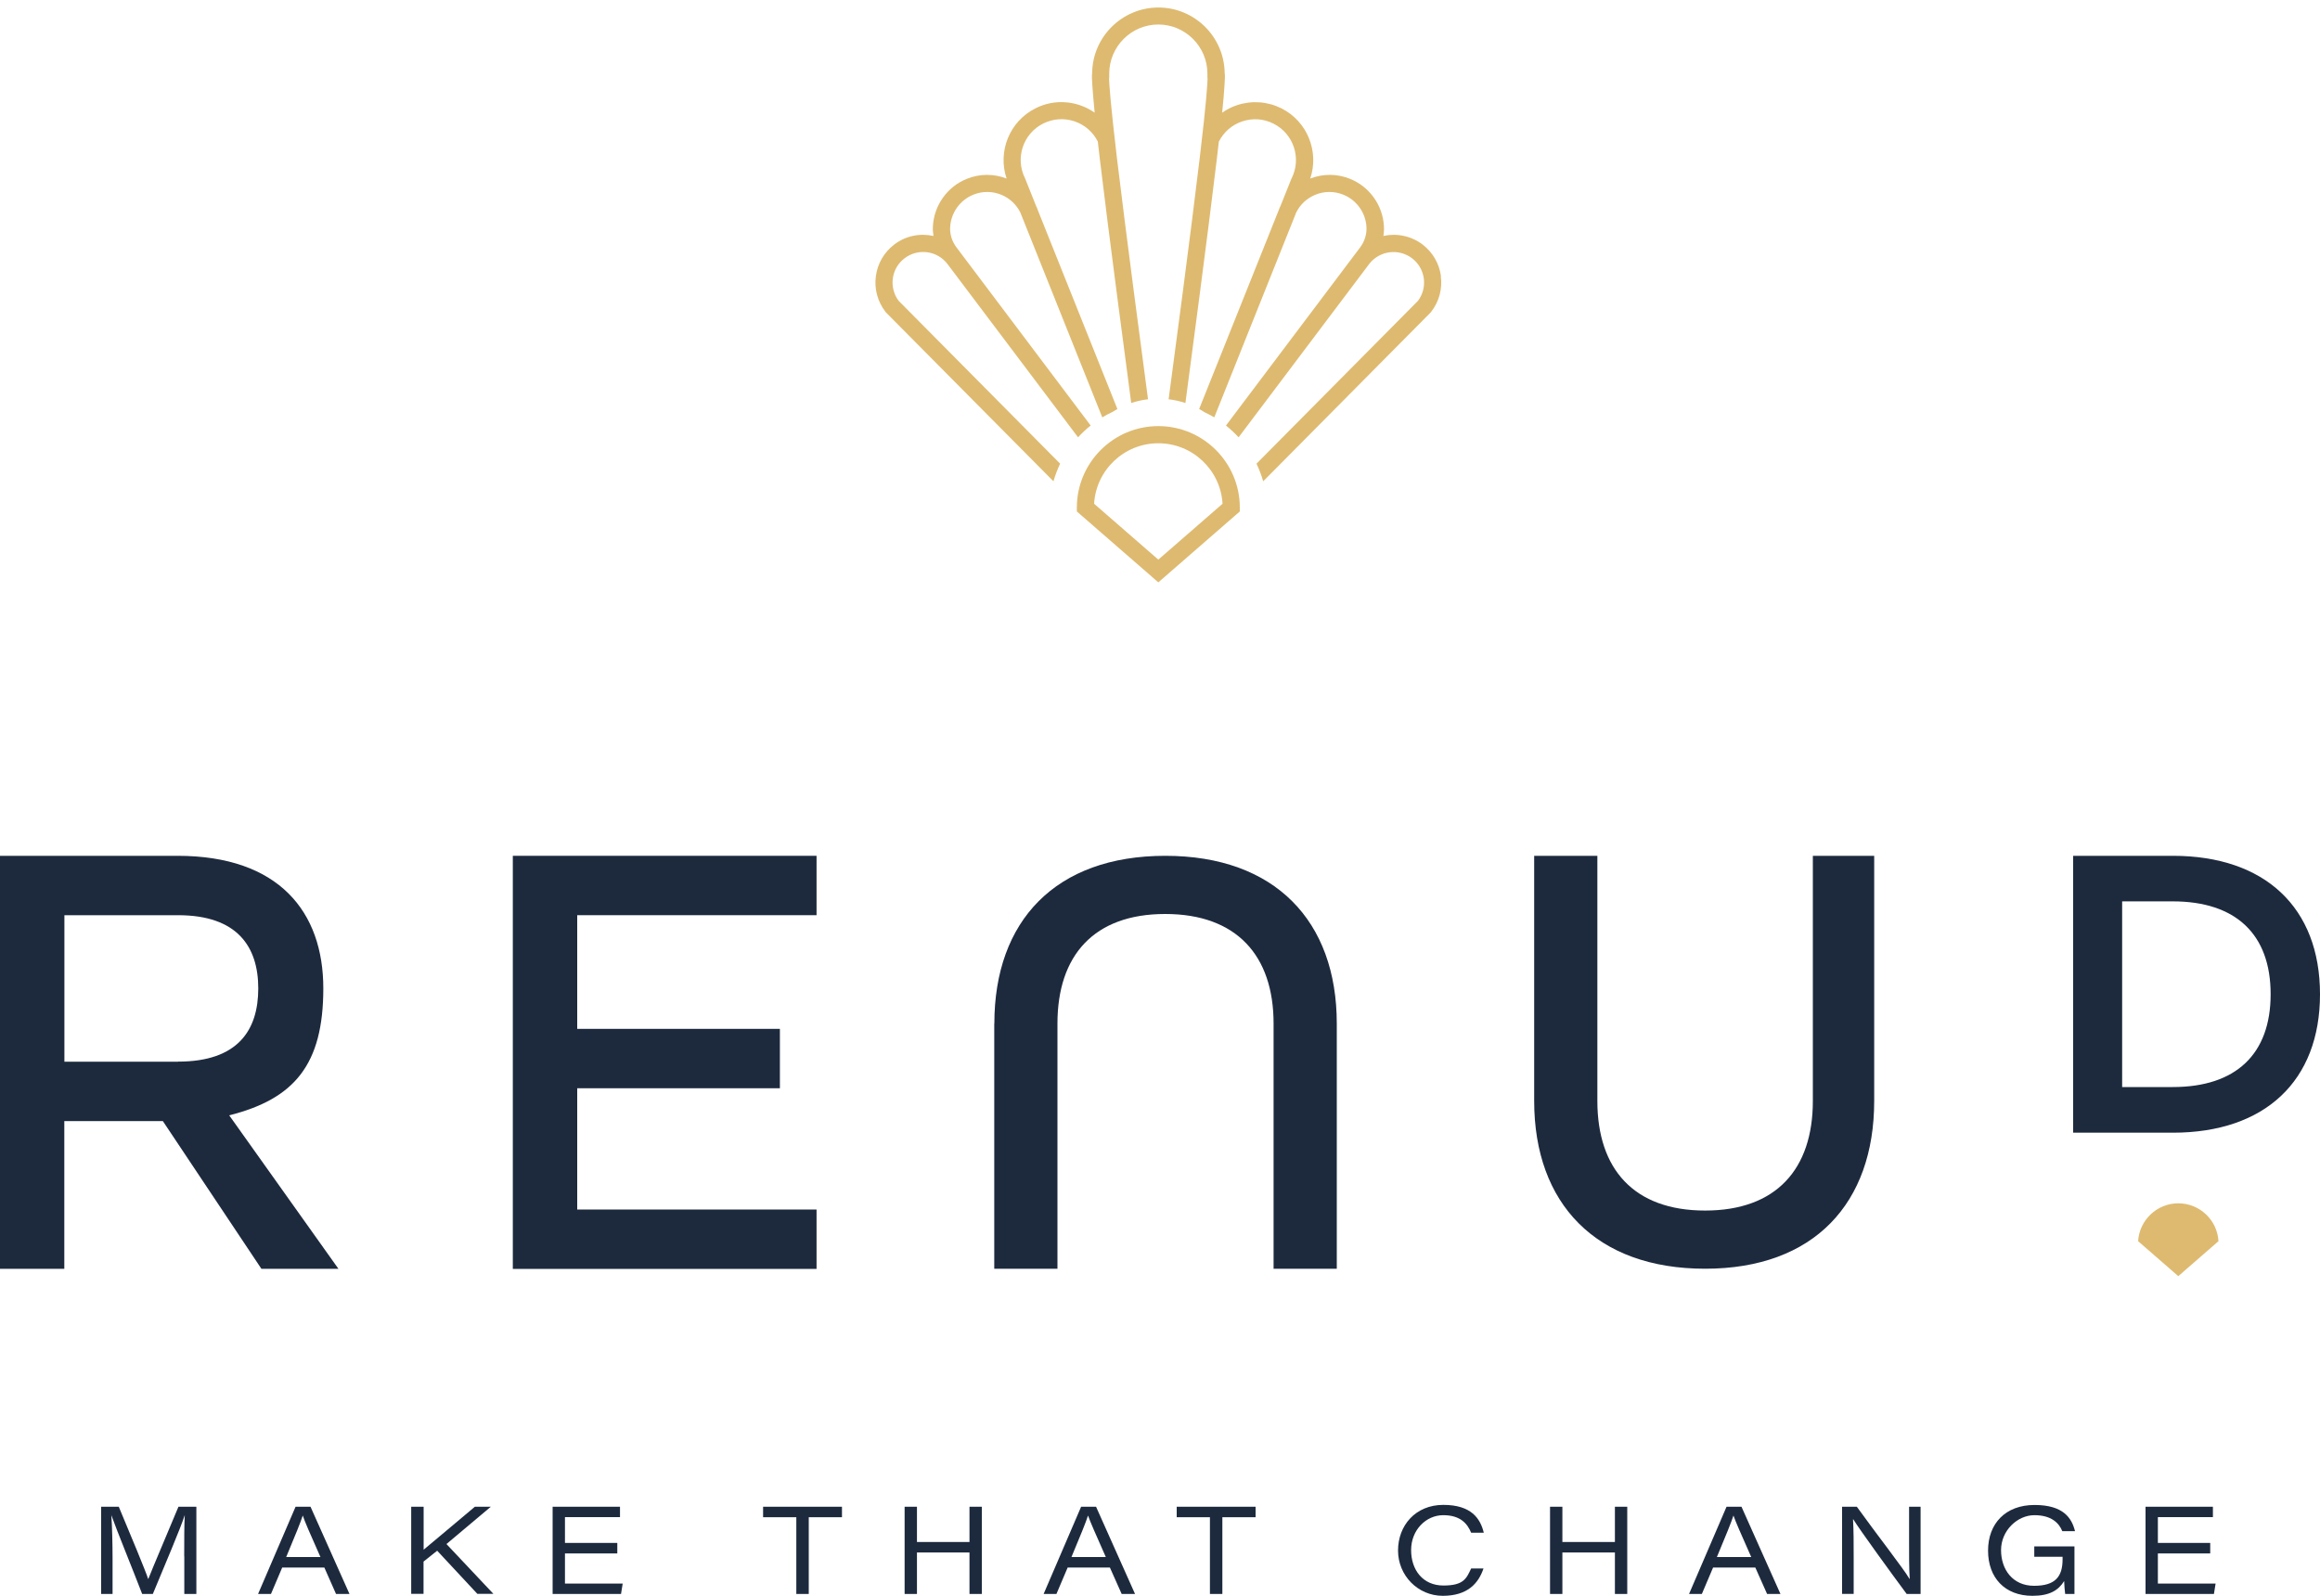 <svg xmlns="http://www.w3.org/2000/svg" id="Layer_1" data-name="Layer 1" viewBox="0 0 2500 1719.8"><defs><style>      .cls-1 {        fill: #1d2a3e;      }      .cls-1, .cls-2 {        stroke-width: 0px;      }      .cls-2 {        fill: #deba70;      }    </style></defs><g><path class="cls-2" d="M1248.2,627.6l-87.8-76.4v-4.2c0-48.4,39.4-87.8,87.8-87.8s87.8,39.4,87.8,87.8v4.2l-87.8,76.4ZM1179,542.9l69.2,60.2,69.2-60.2c-2.1-36.3-32.3-65.2-69.2-65.2s-67.1,28.9-69.2,65.2Z"></path><path class="cls-2" d="M1552.8,297.8c-1.8-13.6-8.8-25.7-19.6-34.1-12.6-9.6-28.2-12.6-42.5-9.4.6-3.4.8-7,.6-10.5-1.2-22.6-15.6-42.7-36.6-51.1-13.8-5.6-28.9-5.6-42.8-.3,9.8-29-3.1-61.7-31.2-75.7-14.9-7.4-31.8-8.6-47.6-3.4-5.8,1.9-11.2,4.7-16.1,8.1,1.2-12.2,2.1-22,2.5-29.3.4-6.2.7-10.5.2-13.6-.6-38.9-32.4-70.4-71.4-70.4h0c-39,0-70.9,31.5-71.4,70.4-.5,3.2-.2,7.5.2,13.6.5,7.3,1.3,17.1,2.5,29.3-4.9-3.4-10.3-6.2-16.1-8.1-15.8-5.3-32.7-4.1-47.6,3.4-28.2,14.1-41,46.7-31.2,75.7-13.8-5.3-28.9-5.3-42.8.3-21,8.4-35.4,28.5-36.6,51.1-.2,3.5,0,7,.6,10.5-14.4-3.2-30-.3-42.5,9.4-10.9,8.4-17.8,20.5-19.6,34.1s1.9,27.1,10.2,38l.3.5,180.9,182.4c1.9-6.6,4.3-12.9,7.2-19l-174.1-175.6c-5.1-6.9-7.3-15.4-6.2-23.9,1.1-8.7,5.6-16.5,12.6-21.8,14.4-11.1,35.1-8.4,46.2,6h0s140.8,186.9,140.8,186.9c4.2-4.6,8.7-8.8,13.6-12.7l-144.6-192c-4.8-6.4-7.3-14.1-6.8-21.8.8-15.5,10.6-29.2,25-35,9.9-4,20.8-3.9,30.6.3,8.8,3.8,15.8,10.4,20,18.9l88.3,220.8c3.5-2.1,7-4,10.7-5.7,1.8-1.1,3.7-2.2,5.6-3.3l-86.3-215.7h.1c-.5-1.2-1-2.4-1.6-3.6l-11.5-28.8-.3-.7c-10.8-21.7-2-48.1,19.7-58.9,10.5-5.2,22.4-6.1,33.5-2.4,11.1,3.7,20.1,11.5,25.3,21.9.7,6,1.4,12.4,2.2,19,9.3,78.4,29.2,228,33.8,262.7,5.8-1.9,11.8-3.3,18.1-4-5-37.4-24.4-183.7-33.6-260.8-6.8-57.8-8.2-78.2-8.4-85.2h.2v-4.9c0-29.2,23.8-53,52.9-53s52.9,23.8,52.9,53v4.8h.2c-.2,7.1-1.5,27.5-8.4,85.3-9.1,77.1-28.6,223.4-33.6,260.8,6.2.7,12.3,2.1,18.1,4,4.6-34.7,24.5-184.3,33.8-262.6.8-6.7,1.5-13,2.2-19,5.2-10.4,14.2-18.2,25.3-21.9,11.1-3.7,23-2.9,33.5,2.4,21.7,10.8,30.5,37.2,19.7,58.9l-.2.3-11.7,29.2c-.6,1.1-1.1,2.3-1.6,3.5h.1c0,0-86.3,215.7-86.3,215.7,2,1.1,4,2.2,5.9,3.5,3.6,1.7,7,3.5,10.4,5.5l88.3-220.8c4.2-8.5,11.2-15.1,20.1-18.9,9.8-4.2,20.7-4.3,30.6-.3,14.4,5.8,24.2,19.5,25,35,.4,7.6-2,15.4-6.8,21.8l-144.6,192c4.8,3.9,9.4,8.1,13.6,12.7l140.8-186.9h0c11.1-14.3,31.8-17,46.2-6,7,5.4,11.4,13.1,12.6,21.8,1.1,8.5-1.1,17-6.2,23.9l-174.1,175.6c2.9,6.1,5.3,12.4,7.2,19l180.5-182,.4-.4.3-.5c8.4-10.9,12-24.4,10.2-38h0Z"></path></g><g><path class="cls-1" d="M198.5,1677.3c0-17.5,0-34.5.6-44.2h-.1c-4.6,14.2-20.9,52.4-34.3,84.7h-11.5c-10.1-26.3-27.9-69.8-33.1-84.6h-.1c.8,10.8,1.3,30.6,1.3,46.5v38.1h-12.3v-94h19c12.9,30.8,28.9,69.2,31.7,77.9h.1c4.5-11.7,20.6-49.2,32.5-77.9h19.3v94h-13v-40.5h0Z"></path><path class="cls-1" d="M304.1,1689.3l-12.1,28.5h-13.9l40.4-94h16.1l42,94h-14.5l-12.6-28.5h-45.5,0ZM345.3,1678c-11.5-25.9-16.9-38.2-19-44.6h-.1c-1.9,6.2-8.4,22.2-17.8,44.6h37Z"></path><path class="cls-1" d="M443.2,1623.8h13.3v46.3c14.4-12.2,37.4-31.1,55.2-46.3h17.2l-47.8,40.2,50.6,53.7h-17.3l-43.3-46.5-14.7,11.7v34.8h-13.3v-94h0Z"></path><path class="cls-1" d="M665.2,1674.1h-56.4v32.5h62.2l-1.8,11.2h-73.7v-94h72.6v11.2h-59.3v27.8h56.4v11.2h0Z"></path><path class="cls-1" d="M858.1,1635.1h-35.8v-11.3h85v11.3h-35.8v82.7h-13.4v-82.7h0Z"></path><path class="cls-1" d="M974.8,1623.8h13.3v38h56.6v-38h13.3v94h-13.3v-44.7h-56.6v44.7h-13.3v-94Z"></path><path class="cls-1" d="M1150.5,1689.3l-12.1,28.5h-13.8l40.4-94h16.1l42,94h-14.4l-12.7-28.5h-45.5ZM1191.6,1678c-11.5-25.9-16.9-38.2-19.1-44.6h-.1c-1.9,6.2-8.4,22.2-17.8,44.6h37Z"></path><path class="cls-1" d="M1303.8,1635.1h-35.8v-11.3h85v11.3h-35.8v82.7h-13.4v-82.7Z"></path><path class="cls-1" d="M1598.6,1690.3c-5.4,16.1-17.2,29.5-43.9,29.5s-48.2-21.8-48.2-48.8,18.8-49.2,48.8-49.2,39.9,14.6,43.6,30h-13.6c-4.1-9.8-11.6-18.9-30.1-18.9s-34.6,15.9-34.6,37.6,12.9,38.2,34.8,38.2,24.8-7.6,29.9-18.4h13.4,0Z"></path><path class="cls-1" d="M1670.3,1623.8h13.3v38h56.6v-38h13.3v94h-13.3v-44.7h-56.6v44.7h-13.3v-94Z"></path><path class="cls-1" d="M1846,1689.3l-12.1,28.5h-13.8l40.4-94h16.1l42,94h-14.4l-12.7-28.5h-45.5ZM1887.1,1678c-11.5-25.9-16.9-38.2-19.1-44.6h-.1c-1.9,6.2-8.4,22.2-17.8,44.6h37Z"></path><path class="cls-1" d="M1985,1717.8v-94h15.9c21.1,29.4,51.3,68,56.7,77.7h.3c-.8-12.2-.7-27.1-.7-42.3v-35.4h12.4v94h-15c-14-18.8-50.8-69.4-57.5-80.4h-.3c.7,12.1.7,25.4.7,42v38.3h-12.4,0Z"></path><path class="cls-1" d="M2235.6,1717.8h-10.2c-.4-2.3-1-9.7-1.1-13.9-6.3,10.1-15.8,15.9-34.2,15.9-29.7,0-47.8-19.5-47.8-48.7s18.8-49.2,50.1-49.2,40.1,14.3,43.6,28.2h-13.7c-3.6-8.8-11.8-17.2-30.1-17.2s-35.9,16.6-35.9,37.6,12.6,38.5,35.6,38.5,30.7-10,30.7-28.5v-2.8h-30.5v-11.2h43.3v51.4h0Z"></path><path class="cls-1" d="M2381.7,1674.1h-56.4v32.5h62.2l-1.8,11.2h-73.7v-94h72.6v11.2h-59.3v27.8h56.4v11.2h0Z"></path></g><path class="cls-1" d="M0,922.3h191.2c109.6,0,157.2,60.6,157.2,142.9s-31.3,119.1-101.4,136.8l117.7,165.4h-83l-106.2-159.2h-106.2v159.2H0v-445ZM191.9,1144.1c64.6,0,86.4-34,86.4-78.9s-22.5-78.9-86.4-78.9h-122.5v157.9h122.5,0Z"></path><path class="cls-1" d="M552.6,922.3h327.3v64h-257.9v122.5h218.4v64h-218.4v130.7h257.9v64h-327.3v-445h0Z"></path><path class="cls-1" d="M1071.5,1103.1c0-110.8,66.1-180.8,184.2-180.8s184.8,70.1,184.8,180.8v264.2h-68.1v-264.2c0-73.4-40-118.1-116.8-118.1s-116.1,44.7-116.1,118.1v264.2h-68.1v-264.2h0Z"></path><path class="cls-1" d="M1653.2,1186.5v-264.2h68.1v264.2c0,73.4,39.4,118.1,116.1,118.1s116.1-44.7,116.1-118.1v-264.2h66.1v264.2c0,110.1-64.7,180.8-182.2,180.8s-184.2-70.1-184.2-180.8h0Z"></path><path class="cls-1" d="M2341.4,922.3h-107.4v298.4h107.4c99.3,0,158.6-55.8,158.6-149.2s-59.3-149.2-158.6-149.2h0ZM2446.8,1071.5c0,64.5-37.4,100-105.4,100h-54.6v-200.1h54.6c67.9,0,105.4,35.5,105.4,100Z"></path><path class="cls-2" d="M2347.3,1296.8c-23,0-41.9,18.1-43.3,40.8l43.3,37.7,43.3-37.7c-1.3-22.7-20.2-40.8-43.3-40.8Z"></path></svg>